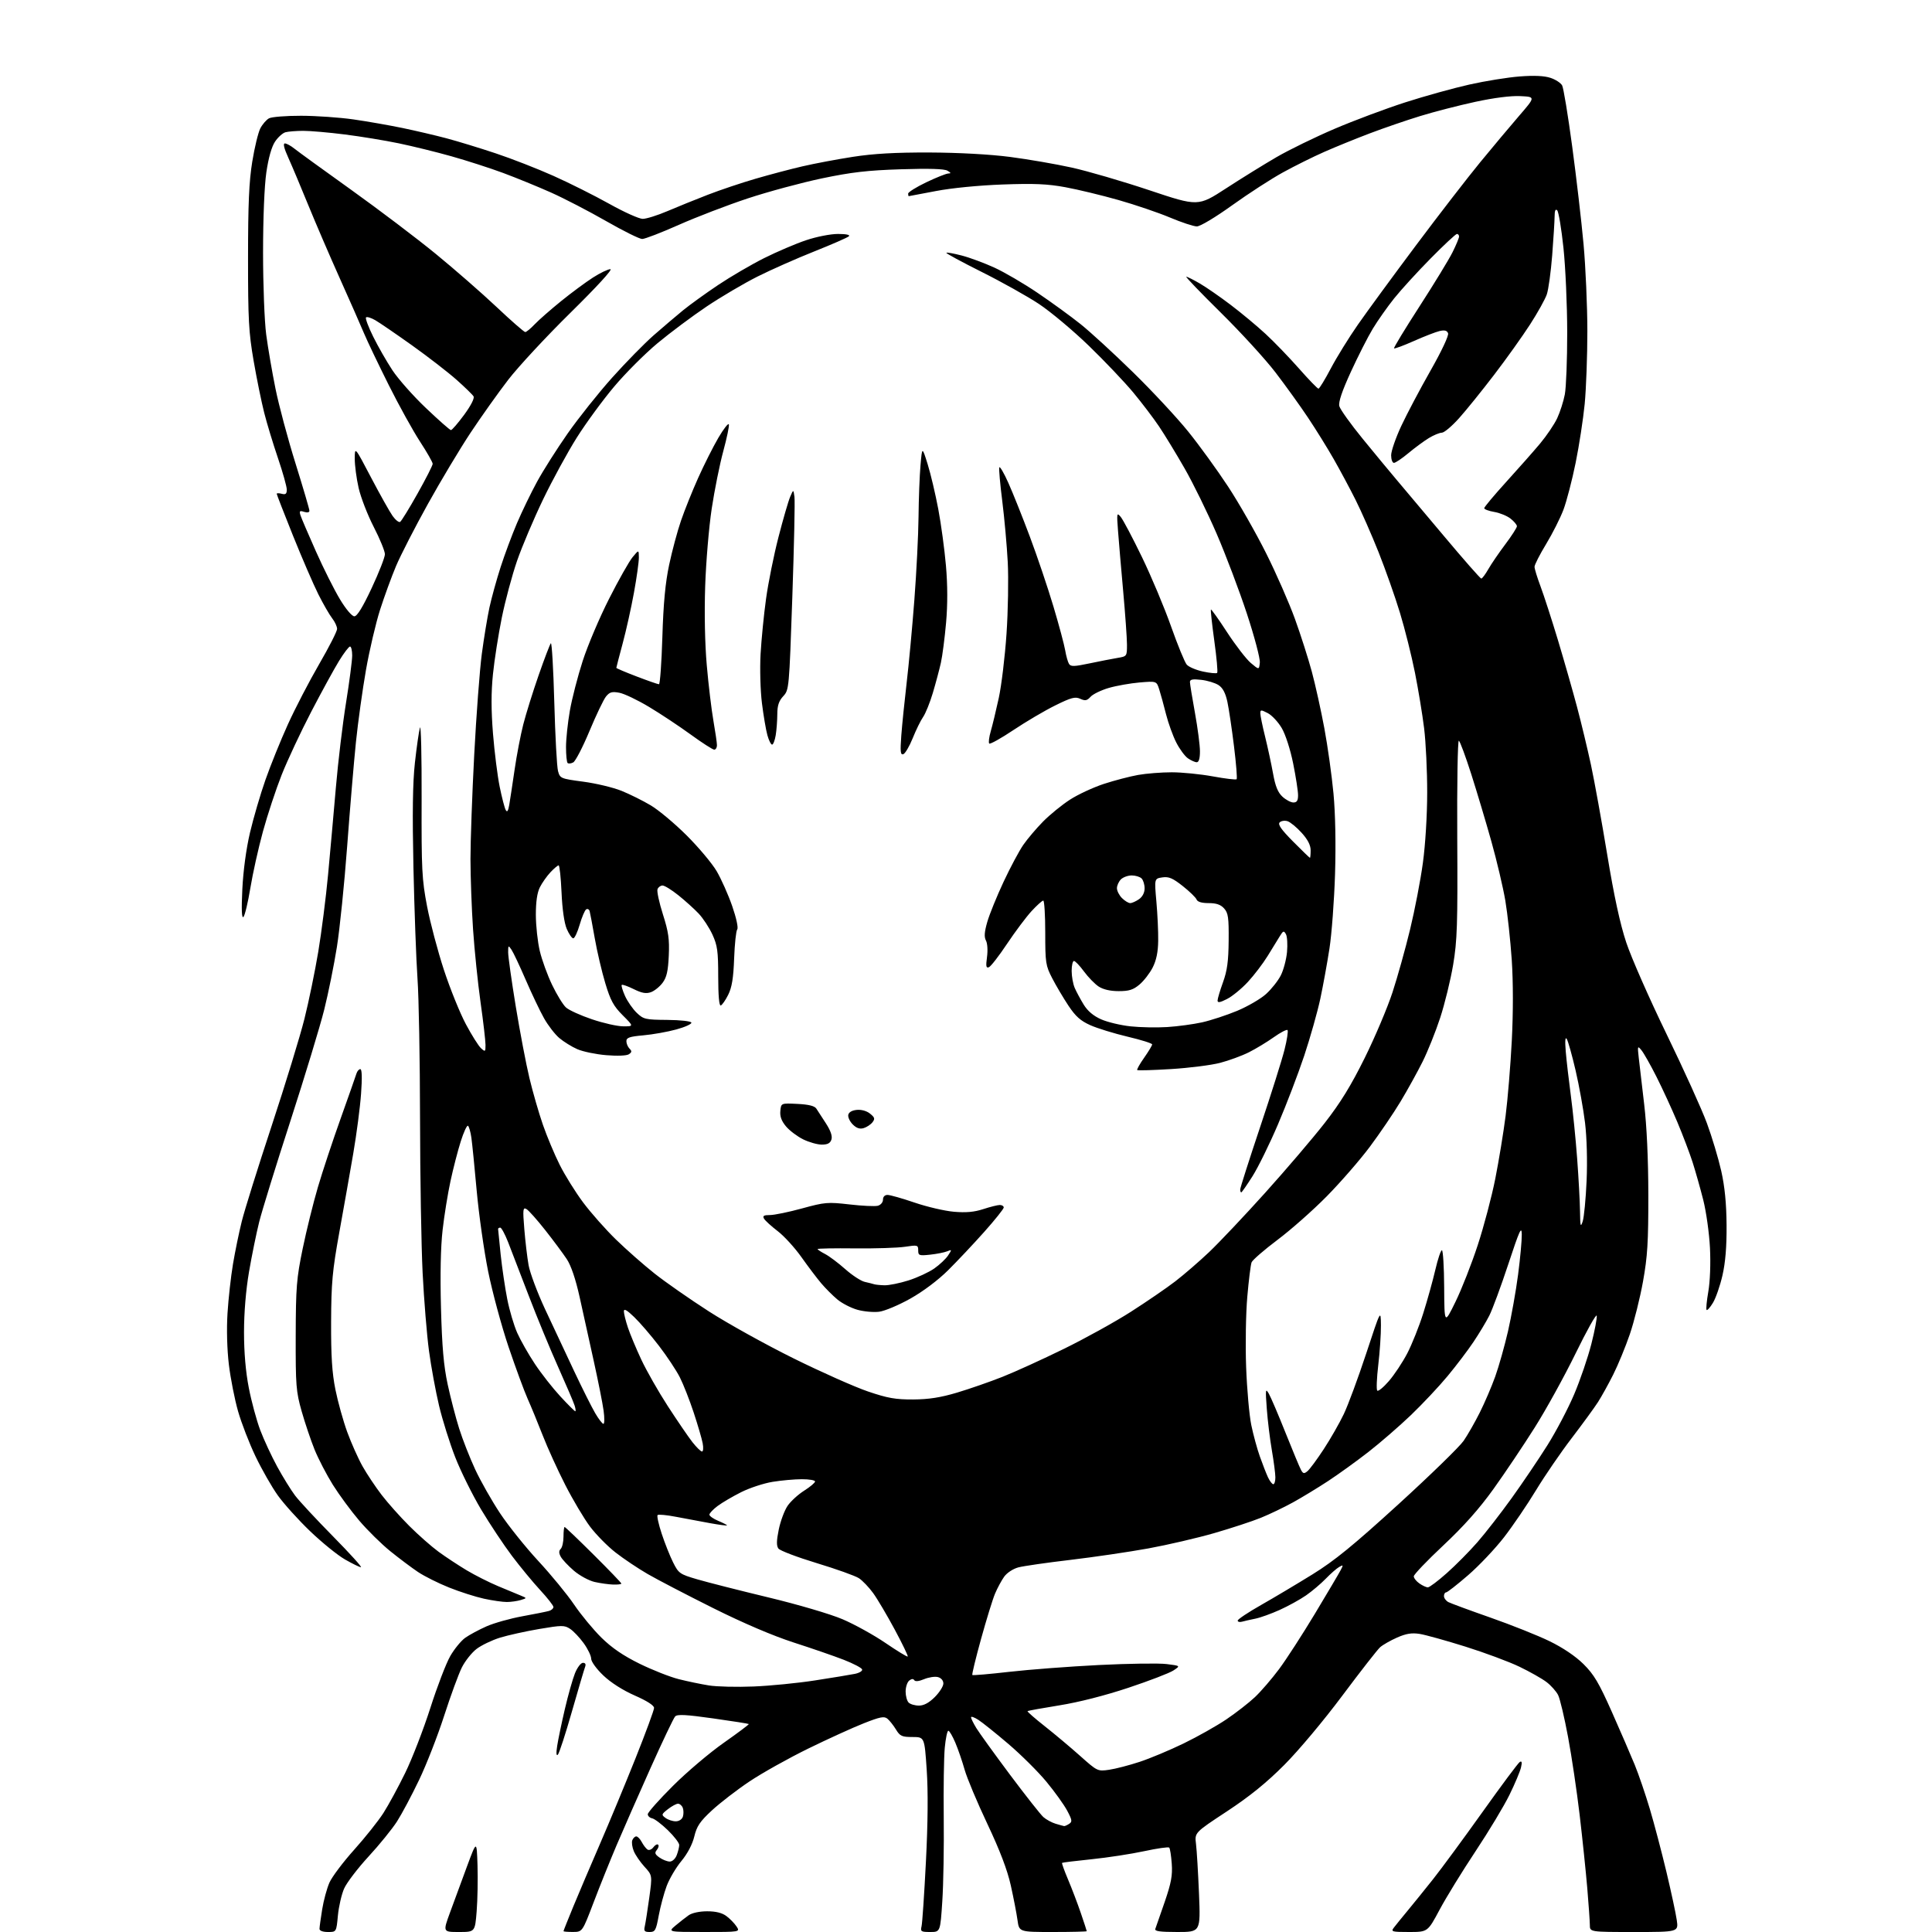 <?xml version="1.0" encoding="UTF-8" standalone="no"?>
<svg 
  version="1.1" 
  xmlns="http://www.w3.org/2000/svg" 
  xmlns:xlink="http://www.w3.org/1999/xlink" 
  xmlns:svg="http://www.w3.org/2000/svg"
  xmlns:rdf="http://www.w3.org/1999/02/22-rdf-syntax-ns#"
  xmlns:cc="http://creativecommons.org/ns#"
  xmlns:dc="http://purl.org/dc/elements/1.1/"
  viewBox="0 0 768 768"
  width="768"
  height="768"
>
<style>svg {background-color: white; }</style>"
<path stroke="none" fill="black" fill-rule="evenodd" d="M130.36,768.00C128.33,768.00 127.00,767.50 127.01,766.75C127.01,766.06 127.49,762.58 128.07,759.01C128.65,755.43 129.95,750.64 130.96,748.36C131.97,746.08 136.39,740.20 140.79,735.30C145.18,730.40 150.42,723.82 152.42,720.69C154.42,717.56 158.32,710.39 161.08,704.75C163.83,699.11 168.32,687.52 171.05,679.00C173.77,670.48 177.34,661.18 178.97,658.34C180.60,655.50 183.28,652.23 184.92,651.06C186.56,649.89 190.37,647.84 193.37,646.51C196.38,645.18 202.82,643.37 207.67,642.49C212.53,641.60 217.29,640.65 218.25,640.37C219.21,640.09 220.00,639.39 220.00,638.82C220.00,638.24 217.63,635.21 214.74,632.09C211.85,628.97 206.79,622.84 203.49,618.46C200.20,614.09 194.68,605.78 191.23,600.01C187.79,594.23 183.17,584.92 180.98,579.32C178.79,573.72 175.89,564.49 174.54,558.82C173.19,553.14 171.38,543.33 170.53,537.00C169.68,530.67 168.54,516.73 168.00,506.00C167.47,495.27 167.00,467.60 166.97,444.50C166.94,421.40 166.49,396.43 165.96,389.00C165.44,381.57 164.72,361.76 164.35,344.96C163.89,323.31 164.05,311.17 164.93,303.22C165.61,297.06 166.51,290.78 166.93,289.26C167.35,287.74 167.65,300.45 167.60,317.50C167.52,345.78 167.71,349.53 169.77,360.29C171.01,366.78 174.04,378.17 176.48,385.61C178.93,393.05 182.84,402.73 185.18,407.11C187.51,411.49 190.23,415.80 191.21,416.69C192.89,418.21 193.00,418.13 193.00,415.38C193.00,413.76 192.12,406.16 191.03,398.47C189.95,390.79 188.61,377.75 188.05,369.50C187.49,361.25 187.03,348.65 187.02,341.50C187.02,334.35 187.69,315.68 188.51,300.00C189.33,284.32 190.69,266.32 191.52,260.00C192.36,253.68 193.73,245.35 194.56,241.50C195.40,237.65 197.39,230.42 199.00,225.44C200.60,220.45 203.54,212.58 205.52,207.94C207.50,203.30 211.09,195.89 213.49,191.49C215.89,187.08 221.37,178.44 225.67,172.29C229.98,166.14 237.93,156.16 243.35,150.11C248.77,144.06 256.19,136.49 259.85,133.28C263.51,130.08 268.75,125.62 271.50,123.37C274.25,121.13 280.55,116.58 285.50,113.27C290.45,109.96 298.65,105.17 303.73,102.62C308.81,100.08 316.31,96.87 320.41,95.50C324.60,94.09 330.15,93.00 333.13,93.00C336.37,93.00 338.03,93.36 337.45,93.92C336.93,94.43 330.75,97.13 323.72,99.93C316.70,102.72 306.53,107.22 301.13,109.93C295.74,112.64 286.63,118.00 280.91,121.84C275.18,125.69 266.41,132.24 261.40,136.41C256.40,140.57 248.60,148.37 244.09,153.74C239.57,159.11 232.90,168.22 229.26,174.00C225.62,179.78 219.61,190.80 215.90,198.50C212.19,206.20 207.53,217.20 205.54,222.94C203.56,228.68 200.83,238.86 199.47,245.55C198.12,252.24 196.53,262.33 195.96,267.97C195.22,275.18 195.22,282.19 195.97,291.60C196.56,298.96 197.76,308.47 198.63,312.74C199.50,317.01 200.58,321.16 201.02,321.97C201.60,323.02 202.00,322.45 202.43,319.97C202.76,318.06 203.71,311.79 204.55,306.04C205.38,300.28 206.94,292.15 208.01,287.97C209.08,283.78 211.82,274.99 214.11,268.43C216.39,261.87 218.58,256.15 218.97,255.71C219.36,255.28 219.98,265.85 220.34,279.21C220.70,292.57 221.37,304.85 221.82,306.50C222.62,309.43 222.86,309.53 231.86,310.73C236.94,311.40 243.78,313.04 247.07,314.37C250.36,315.70 255.59,318.30 258.69,320.15C261.79,321.99 268.19,327.34 272.91,332.04C277.63,336.74 283.01,343.14 284.86,346.26C286.70,349.39 289.49,355.65 291.06,360.17C292.71,364.93 293.55,368.85 293.06,369.45C292.60,370.03 292.04,375.23 291.83,381.00C291.54,388.86 290.94,392.49 289.47,395.45C288.39,397.62 287.05,399.53 286.50,399.70C285.87,399.89 285.50,395.62 285.50,388.25C285.50,378.10 285.18,375.82 283.20,371.50C281.93,368.75 279.46,364.98 277.70,363.13C275.94,361.27 272.32,358.01 269.66,355.88C267.00,353.75 264.17,352.00 263.38,352.00C262.59,352.00 261.68,352.66 261.37,353.47C261.06,354.29 262.02,358.77 263.51,363.44C265.74,370.44 266.15,373.34 265.85,379.90C265.57,386.04 265.01,388.51 263.39,390.68C262.24,392.23 260.15,393.91 258.75,394.41C256.83,395.09 255.16,394.79 251.91,393.19C249.54,392.01 247.40,391.27 247.15,391.52C246.89,391.77 247.49,393.75 248.46,395.92C249.44,398.08 251.53,401.09 253.11,402.61C255.81,405.19 256.55,405.36 265.24,405.43C270.46,405.47 274.65,405.94 274.83,406.50C275.02,407.05 272.32,408.28 268.83,409.23C265.35,410.18 259.46,411.23 255.75,411.56C250.26,412.05 249.00,412.48 249.00,413.88C249.00,414.83 249.56,416.16 250.24,416.84C251.23,417.83 251.18,418.29 249.99,419.08C249.11,419.67 245.44,419.82 241.00,419.45C236.88,419.11 231.70,418.03 229.50,417.07C227.30,416.11 224.08,414.11 222.34,412.64C220.60,411.17 217.85,407.61 216.24,404.73C214.62,401.86 211.36,395.00 208.98,389.50C206.60,384.00 204.06,378.61 203.33,377.53C202.08,375.68 202.00,375.74 202.00,378.59C202.00,380.26 203.36,389.92 205.02,400.06C206.69,410.20 209.13,423.03 210.46,428.57C211.79,434.11 214.19,442.44 215.80,447.07C217.40,451.71 220.41,458.88 222.47,463.00C224.53,467.12 228.73,473.88 231.81,478.00C234.89,482.12 240.78,488.78 244.90,492.78C249.02,496.79 255.92,502.86 260.24,506.28C264.56,509.70 274.26,516.46 281.80,521.31C289.33,526.15 304.50,534.56 315.50,540.00C326.50,545.44 339.77,551.34 345.00,553.12C352.85,555.79 355.97,556.34 363.00,556.31C369.23,556.27 373.90,555.54 380.50,553.57C385.45,552.09 393.55,549.27 398.50,547.31C403.45,545.35 414.39,540.37 422.81,536.24C431.24,532.12 443.26,525.47 449.53,521.46C455.80,517.45 463.76,512.00 467.21,509.34C470.67,506.68 476.73,501.44 480.68,497.69C484.63,493.94 494.66,483.33 502.97,474.10C511.27,464.88 521.90,452.42 526.58,446.42C532.85,438.38 537.05,431.55 542.52,420.50C546.60,412.25 551.55,400.55 553.53,394.50C555.51,388.45 558.66,377.20 560.52,369.50C562.39,361.80 564.69,349.88 565.62,343.00C566.61,335.74 567.33,324.01 567.33,315.00C567.34,306.48 566.79,295.00 566.11,289.50C565.43,284.00 563.79,274.04 562.46,267.37C561.13,260.69 558.46,250.02 556.52,243.65C554.59,237.28 550.75,226.41 548.00,219.49C545.24,212.57 541.13,203.22 538.86,198.71C536.60,194.19 532.69,186.90 530.18,182.50C527.67,178.10 523.07,170.68 519.94,166.00C516.82,161.32 510.99,153.22 506.99,148.00C502.99,142.78 493.21,132.09 485.26,124.25C477.31,116.41 471.15,110.00 471.57,110.00C471.98,110.00 474.39,111.20 476.91,112.67C479.44,114.14 484.97,117.97 489.20,121.18C493.44,124.39 499.70,129.60 503.11,132.76C506.53,135.92 512.49,142.10 516.37,146.50C520.25,150.90 523.73,154.50 524.11,154.50C524.48,154.50 526.68,150.90 529.00,146.50C531.31,142.10 536.18,134.22 539.82,129.00C543.46,123.78 553.84,109.60 562.90,97.50C571.95,85.40 583.43,70.55 588.40,64.50C593.37,58.45 600.35,50.12 603.91,46.00C610.39,38.50 610.39,38.50 604.38,38.21C600.63,38.02 593.87,38.88 586.43,40.49C579.87,41.91 570.00,44.45 564.50,46.15C559.00,47.84 550.00,50.93 544.50,53.02C539.00,55.10 530.90,58.40 526.50,60.34C522.10,62.27 514.67,65.96 510.00,68.53C505.32,71.09 496.24,76.98 489.80,81.60C483.13,86.39 477.11,90.00 475.77,90.00C474.49,90.00 469.67,88.41 465.07,86.47C460.47,84.53 451.25,81.40 444.60,79.51C437.94,77.62 428.45,75.33 423.50,74.42C416.41,73.11 411.10,72.88 398.50,73.34C389.04,73.69 378.21,74.75 372.00,75.95C366.23,77.06 361.39,77.97 361.25,77.98C361.11,77.99 361.00,77.53 361.00,76.96C361.00,76.39 364.25,74.36 368.22,72.46C372.19,70.56 376.13,68.99 376.97,68.97C378.14,68.95 378.05,68.68 376.62,67.85C375.35,67.11 369.27,66.93 358.12,67.29C344.88,67.71 338.49,68.45 326.72,70.91C318.60,72.62 305.32,76.20 297.22,78.88C289.13,81.56 276.81,86.29 269.85,89.38C262.90,92.47 256.34,95.00 255.28,95.00C254.22,95.00 247.79,91.81 240.98,87.91C234.17,84.00 224.30,78.89 219.05,76.54C213.80,74.20 205.22,70.69 200.00,68.75C194.78,66.82 185.55,63.84 179.50,62.14C173.45,60.43 164.00,58.11 158.50,56.97C153.00,55.83 143.34,54.24 137.04,53.45C130.73,52.65 123.31,52.01 120.54,52.01C117.77,52.02 114.59,52.27 113.48,52.57C112.37,52.87 110.50,54.55 109.33,56.31C107.97,58.34 106.72,62.76 105.88,68.50C105.09,73.89 104.57,86.72 104.57,100.50C104.57,113.24 105.13,127.74 105.82,133.00C106.51,138.22 108.17,147.90 109.51,154.50C110.84,161.10 114.42,174.47 117.47,184.21C120.51,193.95 123.00,202.42 123.00,203.03C123.00,203.70 122.17,203.87 120.90,203.47C119.14,202.91 118.90,203.12 119.44,204.82C119.79,205.93 122.55,212.37 125.57,219.15C128.58,225.92 132.89,234.51 135.14,238.23C137.52,242.18 139.91,245.00 140.86,244.99C141.97,244.99 144.21,241.33 147.76,233.74C150.65,227.56 153.02,221.51 153.01,220.29C153.00,219.08 151.00,214.20 148.56,209.45C146.12,204.71 143.42,197.74 142.56,193.97C141.70,190.19 141.01,184.94 141.02,182.30C141.04,177.50 141.04,177.50 147.51,189.84C151.07,196.62 154.92,203.49 156.07,205.10C157.22,206.71 158.56,207.77 159.06,207.46C159.56,207.15 162.68,202.09 165.98,196.20C169.29,190.32 172.00,185.00 172.00,184.38C172.00,183.76 169.73,179.78 166.96,175.54C164.19,171.29 158.59,161.18 154.53,153.06C150.47,144.94 146.02,135.65 144.66,132.40C143.30,129.16 138.96,119.30 135.01,110.50C131.06,101.70 125.45,88.65 122.53,81.50C119.61,74.35 116.06,65.91 114.63,62.75C112.90,58.93 112.44,57.01 113.26,57.02C113.94,57.03 115.62,57.95 117.00,59.06C118.38,60.18 128.54,67.55 139.60,75.46C150.65,83.37 165.77,94.82 173.19,100.90C180.62,106.98 191.48,116.46 197.33,121.97C203.17,127.49 208.34,132.00 208.79,132.00C209.25,132.00 210.95,130.61 212.56,128.90C214.18,127.20 218.88,123.08 223.00,119.74C227.12,116.40 232.84,112.17 235.70,110.34C238.56,108.50 241.68,107.00 242.64,107.00C243.67,107.00 237.29,113.96 226.84,124.25C217.19,133.74 206.02,145.78 202.00,151.00C197.98,156.22 191.26,165.69 187.05,172.03C182.85,178.37 175.20,191.13 170.07,200.38C164.93,209.63 159.26,220.70 157.45,224.97C155.65,229.24 152.78,237.09 151.07,242.43C149.37,247.76 146.85,258.51 145.48,266.31C144.11,274.11 142.31,287.02 141.49,295.00C140.67,302.98 139.10,321.63 138.00,336.45C136.90,351.28 135.06,369.28 133.92,376.45C132.78,383.63 130.50,394.88 128.86,401.45C127.21,408.02 121.20,427.82 115.49,445.45C109.77,463.08 104.17,481.19 103.04,485.70C101.91,490.21 100.09,499.14 98.99,505.55C97.74,512.88 97.00,521.78 97.00,529.56C97.00,537.63 97.66,545.33 98.91,551.71C99.95,557.10 102.00,564.65 103.45,568.50C104.91,572.35 107.94,578.88 110.19,583.00C112.44,587.12 115.64,592.30 117.30,594.50C118.96,596.70 125.76,604.01 132.40,610.75C139.04,617.49 144.03,623.00 143.48,622.99C142.94,622.99 140.09,621.60 137.14,619.91C134.19,618.22 127.95,613.16 123.27,608.67C118.58,604.18 112.81,597.77 110.43,594.44C108.05,591.11 104.07,584.14 101.58,578.94C99.09,573.75 95.96,565.65 94.62,560.95C93.28,556.25 91.64,547.93 90.98,542.45C90.26,536.46 90.04,528.32 90.44,522.00C90.80,516.23 91.78,507.45 92.61,502.50C93.44,497.55 95.01,489.90 96.11,485.50C97.20,481.10 102.55,464.00 108.00,447.50C113.44,431.00 119.30,411.89 121.01,405.04C122.73,398.18 125.20,386.18 126.51,378.37C127.81,370.56 129.56,356.81 130.40,347.83C131.24,338.85 132.64,323.18 133.52,313.00C134.39,302.82 136.21,287.67 137.56,279.31C138.90,270.96 140.00,262.52 140.00,260.56C140.00,258.60 139.61,257.00 139.14,257.00C138.67,257.00 136.70,259.59 134.76,262.75C132.82,265.91 127.83,275.02 123.68,283.00C119.53,290.98 114.26,302.23 111.97,308.00C109.69,313.77 106.34,323.90 104.53,330.50C102.72,337.10 100.47,347.23 99.52,353.00C98.57,358.77 97.33,363.95 96.77,364.50C96.08,365.18 95.94,361.64 96.33,353.50C96.68,346.20 97.87,337.39 99.37,331.00C100.73,325.23 103.49,315.77 105.52,310.00C107.54,304.23 111.56,294.29 114.45,287.93C117.34,281.56 122.92,270.82 126.85,264.04C130.78,257.27 134.00,250.95 134.00,250.00C134.00,249.05 133.12,247.16 132.05,245.79C130.98,244.43 128.50,240.12 126.53,236.21C124.57,232.29 120.05,221.83 116.48,212.96C112.92,204.08 110.00,196.58 110.00,196.29C110.00,196.00 110.90,196.00 112.00,196.29C113.55,196.70 114.00,196.32 114.00,194.62C114.00,193.42 112.43,187.81 110.51,182.16C108.59,176.52 106.12,168.40 105.04,164.14C103.95,159.87 102.05,150.56 100.82,143.44C98.87,132.13 98.59,126.97 98.60,102.50C98.60,81.13 99.00,72.07 100.28,64.25C101.19,58.62 102.64,52.67 103.48,51.03C104.33,49.40 105.89,47.60 106.94,47.03C108.00,46.46 113.74,46.01 119.68,46.02C125.63,46.03 135.00,46.68 140.50,47.47C146.00,48.26 154.78,49.80 160.00,50.88C165.22,51.97 173.10,53.81 177.50,54.98C181.90,56.15 190.68,58.83 197.00,60.94C203.32,63.04 213.68,67.08 220.00,69.91C226.32,72.73 236.31,77.74 242.19,81.02C248.06,84.31 254.05,87.00 255.49,87.00C256.93,87.00 261.35,85.62 265.30,83.93C269.26,82.24 276.48,79.31 281.35,77.43C286.22,75.54 294.77,72.67 300.35,71.05C305.93,69.42 314.32,67.20 319.00,66.12C323.68,65.03 332.68,63.33 339.00,62.35C347.23,61.07 355.90,60.58 369.50,60.62C381.14,60.67 393.54,61.35 401.50,62.38C408.65,63.31 419.68,65.21 426.00,66.61C432.32,68.00 446.22,72.06 456.88,75.62C476.26,82.10 476.26,82.10 487.38,74.88C493.49,70.90 502.55,65.30 507.51,62.42C512.46,59.55 522.81,54.50 530.51,51.21C538.20,47.92 550.82,43.20 558.55,40.71C566.28,38.22 577.76,35.03 584.06,33.62C590.37,32.20 599.38,30.75 604.09,30.39C609.81,29.95 613.88,30.13 616.34,30.95C618.36,31.61 620.45,32.98 620.98,33.97C621.52,34.97 623.31,45.84 624.96,58.14C626.62,70.44 628.65,87.92 629.48,97.00C630.31,106.08 630.99,121.63 631.00,131.58C631.00,141.52 630.52,154.57 629.94,160.58C629.35,166.58 627.74,177.11 626.34,183.98C624.95,190.84 622.77,199.21 621.51,202.58C620.24,205.95 617.13,212.11 614.60,216.28C612.07,220.45 610.00,224.51 610.00,225.31C610.00,226.11 611.08,229.63 612.40,233.13C613.71,236.63 616.83,246.25 619.32,254.50C621.80,262.75 625.21,274.68 626.89,281.00C628.57,287.32 631.06,297.69 632.43,304.03C633.79,310.37 636.70,326.42 638.89,339.70C641.62,356.26 644.00,367.26 646.47,374.68C648.44,380.63 655.64,396.98 662.45,411.00C669.26,425.02 676.49,440.97 678.50,446.43C680.52,451.89 683.08,460.44 684.21,465.43C685.62,471.71 686.27,478.34 686.34,487.00C686.40,495.57 685.88,501.86 684.70,507.01C683.75,511.14 682.05,516.03 680.93,517.87C679.81,519.72 678.67,521.00 678.40,520.73C678.12,520.46 678.43,517.18 679.08,513.44C679.78,509.46 680.05,502.26 679.74,496.07C679.45,490.26 678.25,481.68 677.07,477.00C675.88,472.32 673.97,465.57 672.83,462.00C671.68,458.43 668.95,451.23 666.75,446.00C664.55,440.77 660.82,432.68 658.46,428.00C656.10,423.32 653.42,418.60 652.52,417.50C650.95,415.60 650.90,415.75 651.43,420.50C651.73,423.25 652.71,431.57 653.59,439.00C654.61,447.53 655.22,460.78 655.24,475.00C655.26,493.74 654.91,499.49 653.12,509.41C651.94,515.97 649.58,525.42 647.87,530.41C646.16,535.41 643.19,542.61 641.28,546.42C639.37,550.22 636.63,555.17 635.18,557.42C633.74,559.66 629.05,566.08 624.77,571.69C620.48,577.29 614.11,586.59 610.61,592.35C607.12,598.12 601.39,606.54 597.88,611.08C594.37,615.61 587.95,622.40 583.60,626.16C579.26,629.92 575.32,633.00 574.85,633.00C574.38,633.00 574.00,633.66 574.00,634.46C574.00,635.27 574.79,636.35 575.75,636.86C576.71,637.36 584.25,640.14 592.50,643.03C600.75,645.92 611.30,650.13 615.95,652.39C621.29,654.99 626.26,658.34 629.46,661.50C633.62,665.62 635.60,668.96 640.73,680.50C644.15,688.20 648.24,697.66 649.82,701.51C651.40,705.37 654.10,713.28 655.83,719.08C657.56,724.89 660.52,736.13 662.42,744.07C664.31,752.01 666.17,760.64 666.54,763.25C667.23,768.00 667.23,768.00 649.61,768.00C632.00,768.00 632.00,768.00 631.99,765.25C631.98,763.74 631.52,757.10 630.96,750.50C630.40,743.90 629.04,730.85 627.94,721.50C626.84,712.15 624.77,698.20 623.33,690.50C621.90,682.80 620.12,675.29 619.37,673.80C618.62,672.32 616.54,669.99 614.75,668.63C612.96,667.27 608.12,664.53 604.00,662.55C599.88,660.56 590.20,656.97 582.50,654.55C574.80,652.14 566.62,649.86 564.32,649.50C561.17,649.01 558.96,649.37 555.35,650.96C552.72,652.12 549.70,653.85 548.63,654.79C547.57,655.73 540.82,664.38 533.63,674.00C526.22,683.93 516.23,695.85 510.53,701.57C503.39,708.73 496.80,714.06 487.69,720.07C474.87,728.50 474.87,728.50 475.43,733.00C475.74,735.48 476.27,744.36 476.62,752.75C477.24,768.00 477.24,768.00 468.01,768.00C461.04,768.00 458.90,767.69 459.26,766.75C459.53,766.06 461.20,761.26 462.98,756.07C465.58,748.49 466.13,745.50 465.79,740.84C465.56,737.65 465.11,734.77 464.78,734.45C464.45,734.12 459.98,734.76 454.84,735.87C449.70,736.98 440.32,738.42 434.00,739.07C427.68,739.72 422.36,740.37 422.19,740.52C422.02,740.66 423.09,743.64 424.57,747.14C426.05,750.64 428.33,756.62 429.63,760.43C430.93,764.23 432.00,767.50 432.00,767.68C432.00,767.85 425.95,768.00 418.56,768.00C405.12,768.00 405.12,768.00 404.47,763.25C404.11,760.64 402.91,754.45 401.81,749.50C400.43,743.33 397.50,735.62 392.48,725.00C388.45,716.48 384.39,706.80 383.46,703.50C382.53,700.20 380.87,695.36 379.76,692.75C378.66,690.14 377.40,688.00 376.98,688.00C376.55,688.00 375.91,691.04 375.56,694.75C375.21,698.46 375.02,710.95 375.15,722.50C375.28,734.05 375.03,749.01 374.58,755.75C373.78,768.00 373.78,768.00 369.78,768.00C366.14,768.00 365.83,767.80 366.33,765.75C366.63,764.51 367.41,752.92 368.07,740.00C368.86,724.55 368.96,712.05 368.38,703.50C367.50,690.50 367.50,690.50 362.74,690.49C358.52,690.49 357.76,690.14 356.15,687.49C355.15,685.85 353.62,683.92 352.77,683.22C351.48,682.15 349.89,682.46 343.36,685.04C339.04,686.74 329.09,691.27 321.26,695.10C313.43,698.94 302.95,704.80 297.97,708.13C292.99,711.46 286.28,716.63 283.05,719.61C278.23,724.07 276.98,725.93 275.99,730.04C275.25,733.14 273.31,736.83 270.88,739.77C268.72,742.37 266.09,746.84 265.02,749.69C263.95,752.55 262.53,757.84 261.86,761.44C260.77,767.39 260.43,768.00 258.22,768.00C256.20,768.00 255.87,767.61 256.31,765.75C256.60,764.51 257.39,759.44 258.08,754.48C259.32,745.47 259.32,745.47 256.21,742.07C254.50,740.20 252.58,737.40 251.94,735.85C251.30,734.30 251.03,732.35 251.35,731.52C251.68,730.68 252.39,730.00 252.93,730.00C253.48,730.00 254.46,731.01 255.11,732.25C255.77,733.49 256.79,734.83 257.40,735.23C258.00,735.63 259.06,735.22 259.74,734.30C260.42,733.39 261.27,732.94 261.63,733.30C261.99,733.66 261.75,734.60 261.09,735.39C260.14,736.54 260.35,737.13 262.17,738.41C263.42,739.28 265.26,740.00 266.25,740.00C267.26,740.00 268.48,738.88 269.02,737.43C269.56,736.02 270.00,734.21 270.00,733.40C270.00,732.59 267.97,729.95 265.48,727.53C262.99,725.12 260.18,722.99 259.23,722.81C258.28,722.62 257.50,721.89 257.50,721.18C257.50,720.47 262.00,715.40 267.50,709.92C273.00,704.43 282.10,696.72 287.72,692.78C293.34,688.83 297.81,685.48 297.66,685.33C297.51,685.18 291.12,684.17 283.45,683.09C272.68,681.57 269.24,681.39 268.38,682.31C267.76,682.96 263.33,692.27 258.52,703.00C253.72,713.73 247.68,727.45 245.11,733.50C242.54,739.55 238.42,749.78 235.97,756.23C231.50,767.97 231.50,767.97 227.75,767.98C225.69,767.99 224.00,767.85 224.00,767.67C224.00,767.48 225.75,763.09 227.88,757.92C230.02,752.74 234.79,741.52 238.49,733.00C242.19,724.48 248.54,709.18 252.61,699.00C256.67,688.83 260.00,679.79 260.00,678.93C260.00,677.93 257.20,676.13 252.32,673.99C247.58,671.91 242.79,668.85 239.82,666.01C237.11,663.43 235.00,660.52 235.00,659.36C235.00,658.23 233.66,655.45 232.02,653.19C230.38,650.92 227.94,648.35 226.60,647.48C224.37,646.01 223.35,646.02 214.33,647.55C208.92,648.47 201.90,650.03 198.72,651.01C195.54,652.00 191.37,654.01 189.45,655.47C187.54,656.93 184.91,660.23 183.61,662.81C182.31,665.39 179.15,674.02 176.57,682.00C174.00,689.98 169.51,701.48 166.59,707.57C163.68,713.66 159.72,721.09 157.81,724.07C155.89,727.06 150.81,733.33 146.50,738.00C142.20,742.67 137.83,748.40 136.80,750.72C135.77,753.05 134.66,757.88 134.32,761.47C133.71,768.00 133.71,768.00 130.36,768.00zM182.44,768.00C176.05,768.00 176.05,768.00 178.89,760.25C180.45,755.99 183.48,747.77 185.61,742.00C189.50,731.50 189.50,731.50 189.82,741.50C189.99,747.00 189.84,755.21 189.48,759.75C188.82,768.00 188.82,768.00 182.44,768.00zM279.87,768.00C265.50,767.99 265.50,767.99 268.50,765.46C270.15,764.07 272.51,762.23 273.75,761.35C275.09,760.41 278.06,759.77 281.11,759.77C284.56,759.77 287.04,760.38 288.76,761.67C290.16,762.71 291.96,764.56 292.77,765.78C294.24,768.00 294.24,768.00 279.87,768.00zM560.14,768.00C553.26,768.00 552.85,767.88 554.09,766.25C554.82,765.29 557.29,762.25 559.57,759.50C561.85,756.75 566.40,751.12 569.68,746.99C572.96,742.86 581.79,730.85 589.31,720.31C596.82,709.76 603.49,700.81 604.13,700.42C604.96,699.91 605.10,700.53 604.62,702.60C604.25,704.20 602.19,709.10 600.03,713.50C597.88,717.90 591.81,727.98 586.55,735.90C581.29,743.82 574.86,754.28 572.26,759.15C567.53,768.00 567.53,768.00 560.14,768.00zM423.00,725.90C423.27,725.94 424.18,725.54 425.00,725.01C426.30,724.18 426.20,723.49 424.23,719.78C422.98,717.43 419.26,712.24 415.96,708.26C412.67,704.28 405.87,697.53 400.87,693.26C395.86,688.99 390.47,684.67 388.88,683.65C387.30,682.64 386.00,682.19 386.00,682.65C386.01,683.12 386.95,685.04 388.10,686.93C389.25,688.81 395.26,697.14 401.45,705.43C407.65,713.72 413.64,721.31 414.75,722.31C415.87,723.30 418.07,724.50 419.64,724.97C421.21,725.44 422.73,725.86 423.00,725.90zM268.62,724.00C269.93,724.00 271.11,723.22 271.46,722.14C271.78,721.12 271.76,719.54 271.42,718.64C271.07,717.74 270.22,717.00 269.53,717.00C268.84,717.00 267.03,717.98 265.51,719.17C262.90,721.22 262.85,721.42 264.57,722.67C265.56,723.40 267.39,724.00 268.62,724.00zM440.90,703.51C443.43,703.14 448.88,701.73 453.00,700.37C457.12,699.02 465.00,695.72 470.50,693.05C476.00,690.38 483.65,686.07 487.50,683.47C491.35,680.87 496.47,676.88 498.87,674.62C501.27,672.35 505.58,667.35 508.45,663.50C511.32,659.65 517.72,649.75 522.69,641.50C527.65,633.25 532.26,625.45 532.93,624.17C534.04,622.06 533.99,621.94 532.33,622.90C531.32,623.48 528.92,625.58 527.00,627.57C525.08,629.56 521.56,632.53 519.19,634.18C516.82,635.83 512.09,638.44 508.69,639.97C505.28,641.51 500.93,643.07 499.00,643.45C497.07,643.84 494.71,644.37 493.75,644.64C492.79,644.91 492.00,644.72 492.00,644.21C492.00,643.71 496.16,640.93 501.25,638.04C506.34,635.15 515.55,629.66 521.71,625.85C530.52,620.40 537.86,614.41 555.93,597.94C568.58,586.40 580.23,575.06 581.83,572.73C583.43,570.40 586.31,565.35 588.24,561.50C590.17,557.65 592.93,551.22 594.37,547.21C595.81,543.20 598.09,535.10 599.45,529.21C600.80,523.32 602.61,513.19 603.46,506.70C604.31,500.21 604.97,493.01 604.93,490.70C604.87,487.16 604.03,489.03 599.58,502.50C596.68,511.30 593.27,520.52 592.01,523.00C590.75,525.48 587.91,530.20 585.69,533.50C583.48,536.80 578.87,542.88 575.45,547.00C572.04,551.12 565.47,558.11 560.87,562.52C556.27,566.92 548.67,573.51 544.00,577.15C539.33,580.79 532.12,585.99 528.00,588.70C523.88,591.40 517.58,595.24 514.00,597.21C510.43,599.18 504.66,601.95 501.20,603.35C497.73,604.76 489.40,607.49 482.70,609.43C475.99,611.37 464.20,614.11 456.50,615.52C448.80,616.92 434.85,618.97 425.50,620.08C416.15,621.18 406.84,622.52 404.80,623.06C402.69,623.63 400.27,625.22 399.16,626.78C398.10,628.27 396.47,631.30 395.54,633.50C394.61,635.70 392.12,643.79 389.99,651.48C387.86,659.17 386.30,665.63 386.51,665.84C386.71,666.05 393.32,665.48 401.19,664.58C409.06,663.68 425.11,662.46 436.86,661.87C448.61,661.28 460.71,661.11 463.75,661.49C469.28,662.18 469.28,662.18 466.43,664.05C464.86,665.08 456.81,668.17 448.54,670.92C439.24,674.01 428.78,676.68 421.14,677.90C414.35,678.99 408.64,680.03 408.46,680.21C408.28,680.39 411.36,683.09 415.32,686.21C419.27,689.33 425.61,694.65 429.40,698.03C436.23,704.12 436.35,704.17 440.90,703.51zM221.76,697.50C221.14,698.15 221.04,696.92 221.49,694.00C221.87,691.52 223.24,684.97 224.53,679.43C225.82,673.89 227.63,667.47 228.55,665.18C229.47,662.88 230.89,661.00 231.72,661.00C232.71,661.00 233.00,661.57 232.56,662.69C232.21,663.62 229.85,671.61 227.32,680.44C224.80,689.27 222.30,696.95 221.76,697.50zM365.30,678.00C367.26,678.00 369.30,676.90 371.60,674.60C373.47,672.73 375.00,670.31 375.00,669.22C375.00,668.03 374.14,667.01 372.84,666.67C371.66,666.36 369.19,666.73 367.36,667.49C365.26,668.37 363.82,668.52 363.43,667.89C363.04,667.26 362.31,667.33 361.41,668.07C360.63,668.72 360.00,670.67 360.00,672.42C360.00,674.17 360.54,676.14 361.20,676.80C361.86,677.46 363.70,678.00 365.30,678.00zM299.50,670.41C306.10,670.15 317.12,669.06 324.00,667.99C330.88,666.93 337.98,665.76 339.79,665.39C341.60,665.03 342.91,664.23 342.71,663.62C342.51,663.00 339.23,661.29 335.43,659.80C331.62,658.32 322.65,655.22 315.50,652.92C307.24,650.25 295.58,645.27 283.50,639.25C273.05,634.03 261.35,627.95 257.50,625.72C253.65,623.50 247.88,619.63 244.69,617.14C241.49,614.65 236.93,610.01 234.55,606.85C232.17,603.68 227.74,596.23 224.71,590.30C221.68,584.36 217.62,575.45 215.70,570.50C213.77,565.55 211.08,559.02 209.73,556.00C208.38,552.98 204.97,543.71 202.16,535.42C199.36,527.12 195.71,513.62 194.05,505.42C192.40,497.21 190.36,482.85 189.51,473.50C188.67,464.15 187.71,454.58 187.38,452.24C187.04,449.89 186.43,447.77 186.02,447.51C185.60,447.25 184.31,450.07 183.14,453.77C181.97,457.47 180.14,464.55 179.08,469.50C178.01,474.45 176.59,483.20 175.94,488.95C175.17,495.63 174.94,506.83 175.30,519.95C175.71,535.39 176.37,542.94 177.95,550.29C179.11,555.67 181.17,563.59 182.53,567.89C183.88,572.19 186.75,579.49 188.89,584.11C191.03,588.72 195.47,596.55 198.75,601.50C202.03,606.45 208.88,615.00 213.97,620.50C219.07,626.00 225.48,633.81 228.22,637.86C230.96,641.91 235.85,647.82 239.09,651.01C243.21,655.06 247.73,658.15 254.23,661.35C259.33,663.85 266.34,666.62 269.81,667.49C273.29,668.37 278.69,669.49 281.81,669.99C284.94,670.49 292.90,670.68 299.50,670.41zM360.84,658.50C361.05,658.29 358.73,653.48 355.69,647.81C352.64,642.14 348.78,635.60 347.10,633.29C345.42,630.97 342.86,628.30 341.43,627.36C339.99,626.42 332.45,623.72 324.68,621.37C316.90,619.01 310.04,616.40 309.43,615.57C308.62,614.47 308.66,612.44 309.58,607.96C310.28,604.60 311.85,600.38 313.09,598.58C314.32,596.77 317.28,594.07 319.67,592.56C322.05,591.05 324.00,589.41 324.00,588.91C324.00,588.41 321.64,588.00 318.75,588.01C315.86,588.01 310.64,588.48 307.14,589.05C303.65,589.61 298.02,591.46 294.64,593.15C291.27,594.84 287.04,597.32 285.25,598.66C283.46,600.00 282.00,601.55 282.00,602.10C282.00,602.65 283.57,603.76 285.50,604.56C287.43,605.37 289.00,606.18 289.00,606.36C289.00,606.55 285.96,606.15 282.25,605.48C278.54,604.81 272.46,603.68 268.76,602.96C265.05,602.24 261.74,601.93 261.40,602.26C261.07,602.60 261.80,605.94 263.04,609.69C264.27,613.43 266.31,618.56 267.57,621.08C269.76,625.45 270.21,625.77 277.18,627.81C281.21,628.99 293.91,632.22 305.42,634.99C317.21,637.82 330.08,641.61 334.92,643.67C339.64,645.68 347.32,649.92 351.98,653.10C356.64,656.28 360.63,658.71 360.84,658.50zM201.50,636.82C199.85,636.83 195.75,636.24 192.40,635.51C189.04,634.78 182.79,632.78 178.50,631.06C174.21,629.35 168.63,626.55 166.10,624.85C163.57,623.15 158.64,619.45 155.15,616.63C151.66,613.81 146.11,608.35 142.83,604.50C139.55,600.65 134.82,594.23 132.31,590.22C129.81,586.22 126.54,579.92 125.04,576.22C123.55,572.53 121.24,565.67 119.91,561.00C117.69,553.17 117.50,550.80 117.55,531.00C117.60,511.65 117.88,508.19 120.32,496.37C121.81,489.14 124.54,478.12 126.38,471.87C128.22,465.61 132.31,453.30 135.46,444.50C138.60,435.70 141.41,427.71 141.70,426.75C142.00,425.79 142.68,425.00 143.24,425.00C143.88,425.00 143.99,428.43 143.53,434.75C143.15,440.11 141.75,450.80 140.43,458.50C139.11,466.20 136.60,480.38 134.86,490.00C132.12,505.20 131.69,509.87 131.62,525.50C131.57,539.03 131.99,545.70 133.33,552.37C134.31,557.25 136.43,564.85 138.03,569.25C139.64,573.65 142.38,579.79 144.12,582.88C145.86,585.97 149.28,591.09 151.71,594.26C154.14,597.43 159.07,602.96 162.66,606.55C166.25,610.14 171.50,614.77 174.34,616.85C177.18,618.92 182.20,622.23 185.50,624.21C188.80,626.18 194.43,629.02 198.00,630.52C201.57,632.01 205.62,633.70 207.00,634.26C209.50,635.28 209.50,635.28 207.00,636.04C205.62,636.46 203.15,636.81 201.50,636.82zM567.60,631.00C568.23,631.00 571.62,628.46 575.12,625.34C578.63,622.23 584.09,616.72 587.26,613.09C590.43,609.47 596.58,601.55 600.93,595.50C605.28,589.45 611.66,580.00 615.12,574.50C618.58,569.00 623.37,559.88 625.76,554.24C628.16,548.59 631.23,539.60 632.59,534.25C633.95,528.90 634.90,523.84 634.72,523.01C634.54,522.18 630.76,528.92 626.33,538.00C621.89,547.08 614.58,560.34 610.07,567.48C605.56,574.63 598.19,585.61 593.69,591.88C588.04,599.76 581.86,606.71 573.75,614.31C567.29,620.37 562.00,625.90 562.00,626.61C562.00,627.31 563.00,628.59 564.22,629.44C565.44,630.30 566.96,631.00 567.60,631.00zM243.75,629.89C241.96,629.83 238.65,629.37 236.39,628.86C234.14,628.35 230.42,626.34 228.13,624.38C225.85,622.42 223.49,619.91 222.90,618.80C222.12,617.35 222.12,616.48 222.91,615.69C223.51,615.09 224.00,612.89 224.00,610.80C224.00,608.71 224.20,607.00 224.44,607.00C224.69,607.00 229.86,611.94 235.94,617.99C242.02,624.03 247.00,629.21 247.00,629.49C247.00,629.77 245.54,629.95 243.75,629.89zM506.16,590.00C506.62,590.00 506.99,588.76 506.98,587.25C506.97,585.74 506.34,580.90 505.58,576.50C504.82,572.10 503.91,564.67 503.57,560.00C502.99,552.23 503.06,551.72 504.40,554.05C505.20,555.45 508.17,562.40 511.00,569.51C513.84,576.61 516.60,583.26 517.15,584.27C517.99,585.84 518.39,585.92 519.74,584.81C520.62,584.09 523.53,580.15 526.21,576.06C528.89,571.97 532.47,565.70 534.18,562.12C535.89,558.55 539.89,547.72 543.08,538.06C548.87,520.50 548.87,520.50 548.94,526.83C548.97,530.31 548.50,537.42 547.88,542.63C547.27,547.84 547.09,552.41 547.48,552.80C547.88,553.18 549.96,551.48 552.10,549.00C554.25,546.52 557.53,541.58 559.40,538.00C561.26,534.42 564.14,527.23 565.78,522.00C567.43,516.77 569.58,509.01 570.57,504.75C571.56,500.49 572.73,497.00 573.18,497.00C573.63,497.00 574.04,503.64 574.08,511.75C574.17,526.50 574.17,526.50 578.57,517.50C581.00,512.55 584.98,502.43 587.41,495.00C589.85,487.57 593.00,475.65 594.41,468.50C595.82,461.35 597.67,450.14 598.50,443.58C599.34,437.03 600.45,423.59 600.96,413.72C601.54,402.53 601.53,390.44 600.95,381.63C600.42,373.86 599.27,363.23 598.39,358.00C597.50,352.77 595.01,342.20 592.85,334.50C590.69,326.80 587.09,314.76 584.85,307.74C582.61,300.73 580.40,294.75 579.92,294.45C579.45,294.16 579.16,311.48 579.28,333.21C579.47,367.49 579.26,373.90 577.65,383.50C576.63,389.55 574.31,399.04 572.50,404.58C570.68,410.13 567.52,418.01 565.48,422.08C563.44,426.16 559.52,433.26 556.76,437.85C554.00,442.44 548.50,450.54 544.54,455.85C540.57,461.16 532.86,470.02 527.41,475.55C521.96,481.08 513.15,488.87 507.83,492.86C502.52,496.85 497.88,500.88 497.52,501.81C497.16,502.74 496.39,508.90 495.82,515.50C495.24,522.10 495.03,534.70 495.36,543.50C495.69,552.30 496.61,562.65 497.41,566.50C498.21,570.35 499.74,575.98 500.82,579.00C501.89,582.02 503.34,585.74 504.04,587.25C504.75,588.76 505.70,590.00 506.16,590.00zM279.06,577.00C279.55,577.00 279.67,575.54 279.33,573.75C279.00,571.96 277.38,566.45 275.75,561.50C274.11,556.55 271.64,550.25 270.25,547.51C268.86,544.76 265.13,539.14 261.96,535.01C258.80,530.88 254.36,525.72 252.10,523.55C249.19,520.74 248.00,520.08 248.00,521.26C248.00,522.18 248.72,525.08 249.60,527.72C250.48,530.35 252.88,536.10 254.94,540.50C257.00,544.90 261.75,553.23 265.49,559.00C269.24,564.77 273.62,571.19 275.23,573.25C276.85,575.31 278.57,577.00 279.06,577.00zM239.87,566.00C240.31,566.00 240.34,563.64 239.94,560.75C239.55,557.86 237.78,548.98 236.02,541.00C234.26,533.02 231.72,521.56 230.39,515.51C228.82,508.45 227.01,503.10 225.30,500.51C223.84,498.31 219.99,493.12 216.74,489.00C213.49,484.88 210.13,481.10 209.27,480.62C207.88,479.83 207.78,480.72 208.42,488.54C208.81,493.39 209.58,499.86 210.12,502.93C210.67,505.99 213.63,513.90 216.71,520.50C219.78,527.10 224.96,538.12 228.20,544.99C231.44,551.87 235.22,559.40 236.59,561.74C237.96,564.09 239.44,566.00 239.87,566.00zM228.68,561.00C228.93,561.00 228.82,559.99 228.43,558.75C228.05,557.51 225.10,550.62 221.89,543.44C218.67,536.26 213.38,523.44 210.13,514.94C206.87,506.45 203.20,496.91 201.97,493.75C200.73,490.59 199.33,488.00 198.86,488.00C198.39,488.00 198.00,488.24 198.00,488.54C198.00,488.84 198.47,493.45 199.03,498.79C199.60,504.13 200.78,512.09 201.65,516.47C202.51,520.86 204.29,526.87 205.60,529.82C206.91,532.78 210.07,538.34 212.63,542.19C215.18,546.04 219.74,551.84 222.75,555.09C225.75,558.34 228.42,561.00 228.68,561.00zM349.50,521.43C347.30,521.72 343.41,521.37 340.86,520.66C338.31,519.95 334.71,518.10 332.86,516.55C331.01,515.00 328.12,512.11 326.44,510.12C324.75,508.13 321.21,503.44 318.56,499.70C315.92,495.97 311.67,491.32 309.13,489.38C306.58,487.43 304.14,485.20 303.70,484.42C303.08,483.32 303.62,483.00 306.07,483.00C307.81,483.00 313.57,481.81 318.86,480.36C327.91,477.88 329.06,477.79 337.69,478.78C342.75,479.37 347.81,479.60 348.94,479.31C350.10,479.00 351.00,477.94 351.00,476.88C351.00,475.73 351.70,475.00 352.81,475.00C353.81,475.00 358.65,476.37 363.56,478.05C368.48,479.73 375.50,481.37 379.18,481.69C384.00,482.11 387.25,481.82 390.87,480.64C393.62,479.74 396.58,479.00 397.44,479.00C398.30,479.00 399.00,479.45 399.00,480.00C399.00,480.55 395.51,484.91 391.25,489.69C386.99,494.47 380.53,501.33 376.89,504.94C372.91,508.89 366.95,513.37 361.89,516.21C357.28,518.80 351.70,521.15 349.50,521.43zM351.64,510.92C353.37,510.96 357.65,510.09 361.14,508.99C364.64,507.88 369.25,505.74 371.39,504.24C373.54,502.73 376.01,500.40 376.89,499.05C378.43,496.71 378.41,496.63 376.50,497.42C375.40,497.87 372.36,498.47 369.75,498.75C365.36,499.22 365.00,499.09 365.00,497.03C365.00,494.92 364.75,494.85 359.75,495.61C356.86,496.05 347.86,496.34 339.75,496.25C331.64,496.16 325.00,496.28 325.00,496.52C325.00,496.75 326.35,497.64 327.99,498.49C329.63,499.34 333.24,502.05 336.01,504.51C338.77,506.96 342.26,509.24 343.77,509.57C345.27,509.90 346.95,510.33 347.50,510.51C348.05,510.69 349.92,510.88 351.64,510.92zM629.15,485.50C629.68,483.85 630.38,476.59 630.70,469.36C631.04,461.50 630.79,452.27 630.08,446.36C629.42,440.94 627.73,431.55 626.32,425.50C624.91,419.45 623.33,413.82 622.81,413.00C622.20,412.02 622.06,413.74 622.41,418.00C622.71,421.57 623.62,429.45 624.43,435.50C625.24,441.55 626.37,452.80 626.94,460.50C627.52,468.20 628.03,477.65 628.08,481.50C628.16,487.50 628.31,488.07 629.15,485.50zM493.41,474.00C493.18,474.00 493.00,473.47 493.00,472.83C493.00,472.19 496.56,461.05 500.90,448.08C505.25,435.11 509.62,421.26 510.61,417.29C511.61,413.33 512.14,409.81 511.81,409.47C511.47,409.14 509.01,410.42 506.35,412.31C503.68,414.21 499.22,416.91 496.43,418.31C493.64,419.71 488.48,421.60 484.97,422.51C481.46,423.42 472.71,424.53 465.54,424.97C458.37,425.41 452.31,425.59 452.07,425.37C451.83,425.15 453.07,422.94 454.82,420.46C456.57,417.97 458.00,415.59 458.00,415.17C458.00,414.74 453.61,413.36 448.25,412.10C442.89,410.83 436.22,408.78 433.44,407.54C429.52,405.79 427.56,404.04 424.69,399.72C422.66,396.66 419.76,391.75 418.25,388.83C415.67,383.84 415.50,382.70 415.50,370.75C415.50,363.74 415.14,358.00 414.71,358.00C414.28,358.00 412.19,359.87 410.07,362.17C407.96,364.46 403.59,370.29 400.36,375.12C397.14,379.96 393.87,384.17 393.11,384.48C391.99,384.93 391.85,384.14 392.35,380.44C392.71,377.83 392.53,374.99 391.93,373.88C391.16,372.43 391.31,370.45 392.48,366.41C393.36,363.38 396.27,356.24 398.94,350.53C401.61,344.82 405.14,338.21 406.79,335.83C408.44,333.45 411.97,329.29 414.64,326.58C417.31,323.87 422.11,319.96 425.31,317.89C428.50,315.82 434.58,313.00 438.81,311.61C443.04,310.23 449.17,308.63 452.43,308.05C455.70,307.47 461.71,307.00 465.79,307.00C469.87,307.00 477.23,307.73 482.14,308.63C487.05,309.53 491.30,310.04 491.58,309.75C491.86,309.47 491.39,303.56 490.53,296.62C489.68,289.68 488.49,281.73 487.90,278.96C487.15,275.49 486.07,273.43 484.39,272.34C483.06,271.47 479.95,270.52 477.49,270.25C474.09,269.86 473.00,270.08 473.02,271.12C473.02,271.88 473.92,277.41 475.02,283.42C476.11,289.43 477.00,296.29 477.00,298.67C477.00,301.52 476.56,303.00 475.72,303.00C475.02,303.00 473.44,302.29 472.20,301.43C470.97,300.57 468.88,297.72 467.56,295.11C466.23,292.50 464.42,287.46 463.52,283.93C462.63,280.39 461.42,275.98 460.83,274.12C459.76,270.73 459.76,270.73 453.02,271.29C449.32,271.61 443.81,272.58 440.77,273.46C437.73,274.35 434.47,275.93 433.53,276.97C432.11,278.53 431.38,278.68 429.41,277.78C427.39,276.86 425.84,277.27 419.45,280.43C415.28,282.49 407.83,286.88 402.88,290.19C397.93,293.50 393.59,295.92 393.24,295.57C392.89,295.22 393.16,293.04 393.83,290.72C394.51,288.40 395.94,282.45 397.02,277.50C398.10,272.55 399.48,261.07 400.10,252.00C400.72,242.93 400.94,230.10 400.60,223.50C400.25,216.90 399.27,205.97 398.42,199.21C397.56,192.45 397.03,186.42 397.23,185.81C397.43,185.20 399.06,187.97 400.84,191.96C402.63,195.95 406.47,205.57 409.39,213.35C412.31,221.13 416.51,233.57 418.73,241.00C420.95,248.43 423.06,256.31 423.43,258.52C423.80,260.73 424.48,263.15 424.94,263.90C425.64,265.03 426.97,265.00 433.14,263.70C437.19,262.85 442.19,261.87 444.25,261.53C447.97,260.91 448.00,260.87 447.99,256.20C447.98,253.62 447.30,244.07 446.48,235.00C445.66,225.93 444.74,215.12 444.43,211.00C443.89,203.91 443.95,203.61 445.52,205.50C446.44,206.60 450.24,213.80 453.97,221.50C457.69,229.20 462.89,241.57 465.51,249.00C468.14,256.43 470.94,263.26 471.74,264.19C472.54,265.12 475.47,266.36 478.25,266.96C481.02,267.55 483.54,267.79 483.84,267.49C484.15,267.19 483.64,261.47 482.71,254.79C481.79,248.10 481.18,242.48 481.36,242.30C481.54,242.12 484.45,246.20 487.81,251.37C491.18,256.53 495.41,262.01 497.21,263.54C500.50,266.31 500.50,266.31 500.80,263.38C500.96,261.77 498.65,253.04 495.67,243.98C492.69,234.91 487.28,220.61 483.65,212.20C480.01,203.78 474.28,192.08 470.90,186.20C467.53,180.31 462.95,172.80 460.73,169.50C458.51,166.20 453.89,160.12 450.47,156.00C447.04,151.88 439.12,143.53 432.85,137.47C426.58,131.40 417.64,123.91 412.98,120.82C408.32,117.74 398.04,111.99 390.14,108.05C382.25,104.10 375.97,100.70 376.19,100.48C376.41,100.26 379.17,100.76 382.32,101.58C385.48,102.40 391.31,104.56 395.28,106.38C399.25,108.19 407.00,112.72 412.50,116.45C418.00,120.17 425.65,125.73 429.50,128.81C433.35,131.88 442.74,140.49 450.36,147.95C457.98,155.40 467.85,166.00 472.29,171.50C476.74,177.00 483.91,186.90 488.24,193.50C492.57,200.10 499.36,212.03 503.34,220.00C507.33,227.97 512.46,239.68 514.75,246.00C517.04,252.32 520.06,261.77 521.47,267.00C522.88,272.23 525.12,282.35 526.45,289.50C527.78,296.65 529.41,308.31 530.08,315.41C530.83,323.45 531.06,335.51 530.70,347.41C530.37,357.91 529.38,371.23 528.49,377.00C527.60,382.77 525.96,391.77 524.85,397.00C523.73,402.23 520.85,412.42 518.45,419.65C516.04,426.88 511.35,439.16 508.02,446.94C504.70,454.73 500.14,464.00 497.90,467.55C495.65,471.10 493.64,474.00 493.41,474.00zM326.68,455.00C324.93,455.00 321.59,454.05 319.25,452.90C316.92,451.74 313.85,449.43 312.45,447.76C310.66,445.63 309.98,443.79 310.20,441.61C310.50,438.50 310.50,438.50 317.00,438.82C321.47,439.04 323.81,439.63 324.50,440.68C325.05,441.53 326.77,444.18 328.33,446.58C330.20,449.48 330.94,451.63 330.51,452.97C330.04,454.45 329.00,455.00 326.68,455.00zM343.30,448.45C341.77,448.90 340.46,448.46 338.99,446.99C337.83,445.83 337.02,444.12 337.20,443.19C337.40,442.13 338.66,441.39 340.59,441.20C342.43,441.02 344.54,441.61 345.87,442.70C347.75,444.22 347.89,444.75 346.80,446.15C346.08,447.06 344.51,448.09 343.30,448.45zM464.00,408.27C468.12,408.01 474.35,407.17 477.83,406.40C481.31,405.62 487.58,403.57 491.77,401.83C495.95,400.08 501.12,397.08 503.26,395.15C505.40,393.22 508.04,389.89 509.13,387.75C510.22,385.62 511.33,381.43 511.61,378.44C511.88,375.46 511.69,372.27 511.18,371.35C510.35,369.88 510.08,369.97 508.78,372.10C507.97,373.42 505.79,376.98 503.92,380.00C502.06,383.02 498.51,387.68 496.04,390.34C493.57,393.01 489.85,396.06 487.77,397.11C484.99,398.54 484.00,398.70 484.00,397.74C484.00,397.02 484.97,393.75 486.16,390.47C487.83,385.85 488.34,382.09 488.41,373.86C488.49,364.73 488.23,362.93 486.60,361.11C485.23,359.59 483.50,359.00 480.45,359.00C477.70,359.00 476.02,358.50 475.66,357.57C475.36,356.78 472.89,354.38 470.17,352.23C466.16,349.06 464.61,348.40 462.04,348.78C458.87,349.25 458.87,349.25 459.68,358.37C460.13,363.39 460.46,370.43 460.40,374.00C460.34,378.49 459.65,381.78 458.20,384.62C457.04,386.89 454.68,389.93 452.97,391.37C450.48,393.47 448.80,394.00 444.67,393.99C441.35,393.99 438.51,393.33 436.73,392.16C435.20,391.15 432.57,388.45 430.89,386.16C429.21,383.87 427.42,382.00 426.91,382.00C426.41,382.00 426.00,383.78 426.00,385.95C426.00,388.13 426.55,391.16 427.21,392.70C427.88,394.24 429.49,397.23 430.78,399.34C432.35,401.90 434.66,403.85 437.72,405.20C440.25,406.32 445.50,407.57 449.41,407.99C453.31,408.41 459.88,408.53 464.00,408.27zM247.72,407.98C251.95,408.00 251.95,408.00 247.53,403.58C243.90,399.95 242.67,397.70 240.61,390.83C239.23,386.25 237.35,378.23 236.43,373.00C235.51,367.77 234.59,362.91 234.39,362.19C234.18,361.46 233.57,361.15 233.02,361.49C232.47,361.83 231.31,364.55 230.44,367.55C229.57,370.55 228.42,373.00 227.88,373.00C227.34,373.00 226.18,371.31 225.29,369.25C224.30,366.93 223.51,361.40 223.22,354.75C222.96,348.84 222.44,344.00 222.06,344.00C221.68,344.00 220.22,345.24 218.80,346.75C217.39,348.26 215.50,350.94 214.61,352.70C213.53,354.84 213.00,358.48 213.01,363.70C213.02,367.99 213.72,374.42 214.56,377.98C215.40,381.55 217.61,387.64 219.48,391.52C221.34,395.40 223.82,399.44 224.99,400.49C226.16,401.55 230.80,403.66 235.31,405.18C239.81,406.71 245.40,407.97 247.72,407.98zM449.28,359.00C449.98,359.00 451.56,358.30 452.78,357.44C454.16,356.48 455.00,354.84 455.00,353.14C455.00,351.63 454.46,349.86 453.80,349.20C453.14,348.54 451.37,348.00 449.87,348.00C448.37,348.00 446.44,348.71 445.57,349.57C444.71,350.44 444.00,352.01 444.00,353.07C444.00,354.13 444.90,355.90 446.00,357.00C447.10,358.10 448.57,359.00 449.28,359.00zM520.72,341.00C520.87,341.00 521.00,339.65 521.00,338.00C521.00,335.97 519.85,333.73 517.42,331.05C515.45,328.87 512.93,326.80 511.82,326.44C510.71,326.09 509.30,326.30 508.69,326.91C507.88,327.72 509.30,329.76 514.01,334.51C517.55,338.08 520.57,341.00 520.72,341.00zM514.15,319.00C515.53,319.00 516.00,318.26 516.00,316.10C516.00,314.50 515.13,308.85 514.06,303.53C512.93,297.93 511.02,292.00 509.52,289.44C508.09,287.00 505.59,284.32 503.96,283.48C501.27,282.09 501.00,282.10 501.00,283.56C501.00,284.44 501.85,288.62 502.90,292.83C503.94,297.05 505.36,303.62 506.05,307.44C506.96,312.52 507.96,314.99 509.79,316.69C511.17,317.96 513.13,319.00 514.15,319.00zM227.88,303.06C226.99,303.54 225.98,303.65 225.63,303.30C225.28,302.95 225.00,300.10 225.00,296.96C225.00,293.83 225.68,287.34 226.52,282.56C227.35,277.77 229.66,268.84 231.64,262.71C233.62,256.58 238.33,245.48 242.11,238.04C245.88,230.59 250.09,223.15 251.45,221.50C253.93,218.50 253.93,218.50 253.96,221.58C253.98,223.27 253.11,229.57 252.01,235.58C250.92,241.58 248.90,250.69 247.51,255.82C246.13,260.95 245.00,265.30 245.00,265.48C245.00,265.67 248.64,267.21 253.09,268.91C257.53,270.61 261.52,272.00 261.95,272.00C262.37,272.00 262.98,263.56 263.30,253.25C263.71,239.78 264.48,231.68 266.00,224.50C267.17,219.00 269.28,211.12 270.70,207.00C272.11,202.88 275.18,195.22 277.52,190.00C279.86,184.78 283.48,177.59 285.56,174.03C287.65,170.47 289.52,168.07 289.73,168.69C289.94,169.32 288.94,174.10 287.52,179.33C286.10,184.55 284.03,194.83 282.92,202.16C281.81,209.50 280.64,223.38 280.32,233.00C279.96,243.72 280.20,255.92 280.96,264.50C281.63,272.20 282.82,282.10 283.59,286.50C284.36,290.90 285.00,295.29 285.00,296.25C285.00,297.21 284.51,298.00 283.92,298.00C283.32,298.00 279.12,295.30 274.58,292.00C270.04,288.70 262.60,283.76 258.04,281.03C253.48,278.29 248.16,275.74 246.20,275.38C243.28,274.83 242.34,275.10 240.89,276.88C239.93,278.08 236.97,284.26 234.32,290.62C231.67,296.98 228.77,302.57 227.88,303.06zM359.07,299.81C357.95,300.18 357.81,298.80 358.28,292.38C358.61,288.05 359.56,278.65 360.40,271.50C361.25,264.35 362.63,249.50 363.47,238.50C364.31,227.50 365.06,212.65 365.13,205.50C365.20,198.35 365.55,189.12 365.91,185.00C366.56,177.50 366.56,177.50 368.75,184.50C369.95,188.35 371.85,196.38 372.97,202.33C374.10,208.29 375.47,218.44 376.03,224.87C376.70,232.57 376.72,240.34 376.08,247.54C375.55,253.57 374.62,260.75 374.01,263.50C373.39,266.25 371.95,271.65 370.80,275.50C369.65,279.35 367.91,283.64 366.94,285.03C365.97,286.42 364.11,290.22 362.81,293.46C361.50,296.70 359.82,299.56 359.07,299.81zM306.92,296.00C306.46,296.00 305.62,294.31 305.05,292.25C304.47,290.19 303.50,284.45 302.88,279.50C302.26,274.54 302.02,265.78 302.34,260.00C302.67,254.22 303.64,244.32 304.52,238.00C305.39,231.68 307.61,220.65 309.46,213.50C311.30,206.35 313.39,199.15 314.10,197.50C315.39,194.50 315.39,194.50 315.81,197.50C316.04,199.15 315.66,217.09 314.96,237.37C313.70,273.82 313.66,274.26 311.34,276.76C309.60,278.65 309.00,280.46 308.99,283.90C308.98,286.43 308.70,290.19 308.36,292.25C308.02,294.31 307.37,296.00 306.92,296.00zM588.83,229.99C589.20,229.99 590.46,228.30 591.64,226.24C592.81,224.18 595.85,219.74 598.39,216.36C600.92,212.99 603.00,209.76 603.00,209.19C603.00,208.61 601.86,207.25 600.47,206.16C599.08,205.06 596.15,203.86 593.97,203.50C591.79,203.13 590.00,202.46 590.00,202.01C590.00,201.56 593.94,196.86 598.75,191.56C603.56,186.27 609.62,179.41 612.21,176.32C614.80,173.22 617.86,168.70 619.00,166.27C620.14,163.84 621.51,159.57 622.04,156.79C622.57,154.01 623.00,142.90 622.99,132.11C622.98,121.33 622.31,106.23 621.50,98.56C620.69,90.89 619.57,84.17 619.01,83.61C618.33,82.93 617.99,83.73 617.98,86.05C617.96,87.95 617.53,94.90 617.02,101.50C616.50,108.10 615.54,115.08 614.89,117.00C614.24,118.92 611.23,124.33 608.21,129.00C605.19,133.68 598.77,142.68 593.93,149.00C589.10,155.32 582.83,163.09 579.99,166.25C577.16,169.41 574.09,172.00 573.17,172.00C572.25,172.01 569.92,172.96 568.00,174.13C566.08,175.30 562.41,178.00 559.86,180.13C557.31,182.26 554.72,184.00 554.11,184.00C553.50,184.00 553.00,182.64 553.00,180.98C553.00,179.32 554.81,174.08 557.02,169.34C559.23,164.60 564.45,154.72 568.63,147.37C573.07,139.56 575.98,133.38 575.63,132.48C575.21,131.38 574.27,131.13 572.27,131.59C570.75,131.94 566.14,133.73 562.03,135.56C557.91,137.39 554.37,138.70 554.15,138.48C553.93,138.26 558.49,130.75 564.28,121.79C570.07,112.83 575.97,103.15 577.40,100.28C578.83,97.41 580.00,94.60 580.00,94.03C580.00,93.46 579.62,93.00 579.15,93.00C578.68,93.00 573.97,97.39 568.69,102.75C563.40,108.11 556.87,115.27 554.17,118.65C551.47,122.03 547.67,127.43 545.72,130.65C543.77,133.87 539.84,141.59 536.99,147.81C533.46,155.51 532.00,159.85 532.40,161.44C532.72,162.72 536.92,168.59 541.74,174.49C546.56,180.39 552.52,187.60 555.00,190.52C557.48,193.43 565.95,203.50 573.83,212.90C581.72,222.31 588.47,230.00 588.83,229.99zM179.25,170.97C179.67,170.99 182.03,168.25 184.50,164.90C187.20,161.22 188.69,158.30 188.24,157.55C187.83,156.87 184.76,153.88 181.40,150.90C178.05,147.93 170.10,141.79 163.74,137.25C157.37,132.72 150.81,128.22 149.15,127.27C147.49,126.32 145.85,125.82 145.50,126.17C145.15,126.51 146.43,129.95 148.34,133.81C150.24,137.66 153.68,143.67 155.98,147.16C158.28,150.65 164.28,157.43 169.33,162.22C174.37,167.02 178.84,170.96 179.25,170.97z" />

</svg>